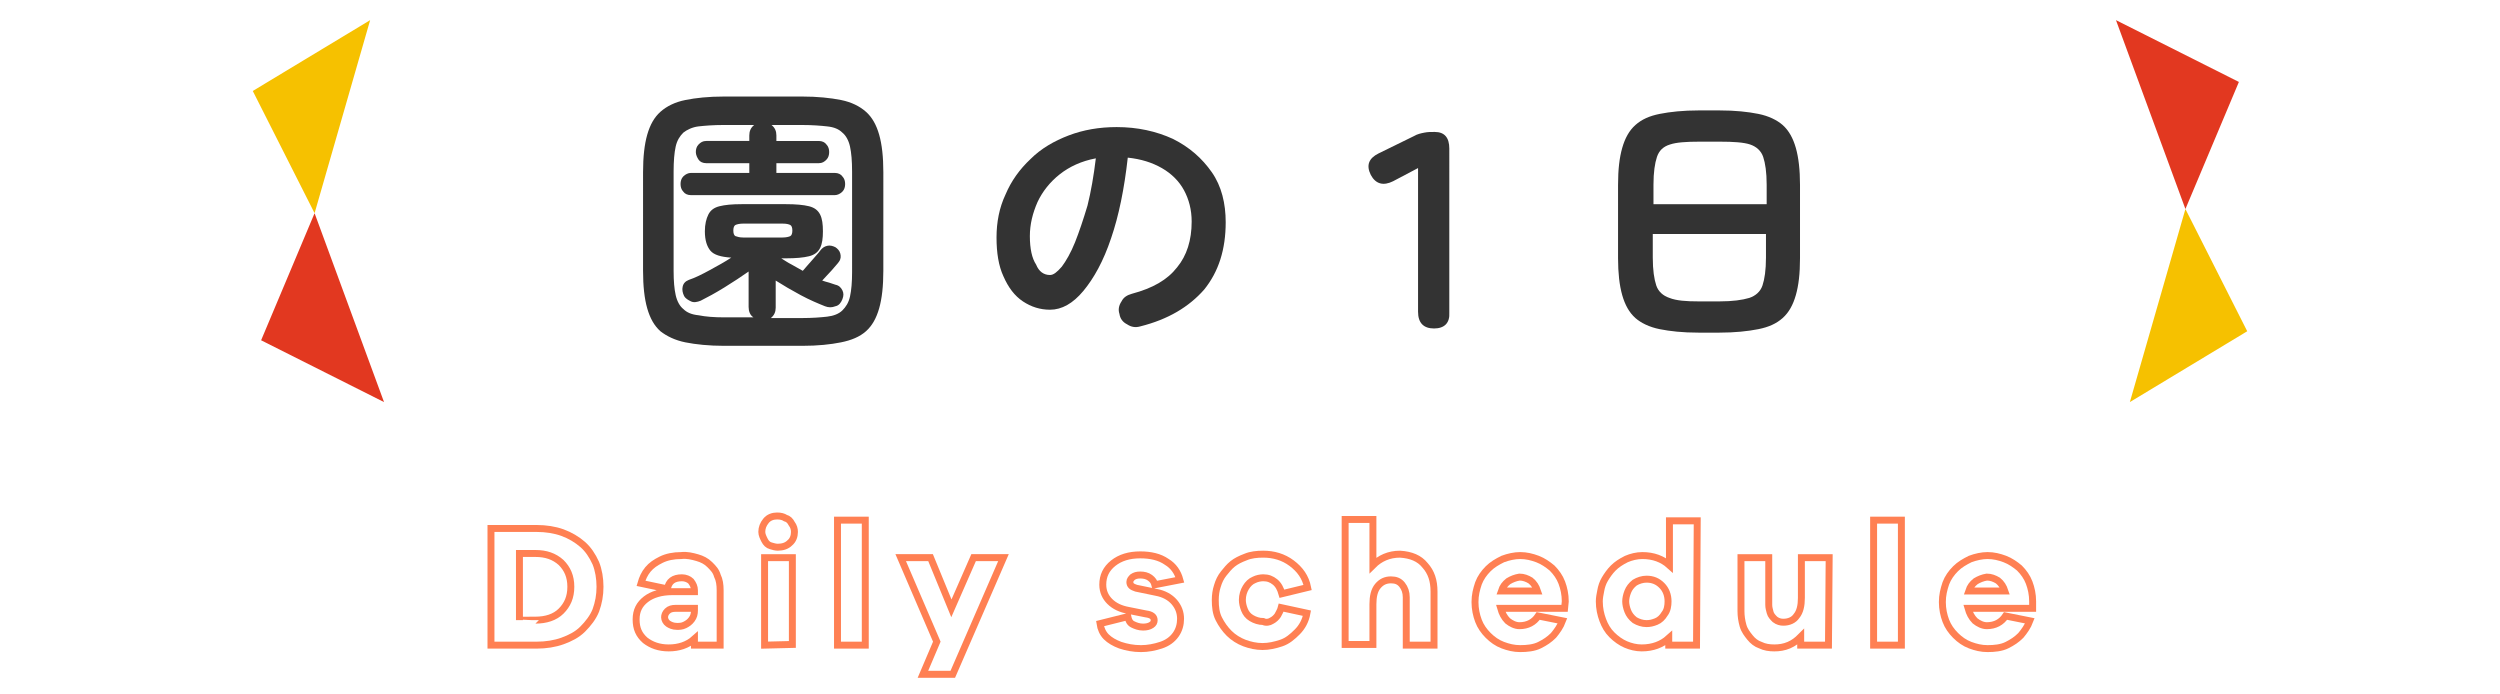 <?xml version="1.0" encoding="utf-8"?>
<!-- Generator: Adobe Illustrator 27.6.1, SVG Export Plug-In . SVG Version: 6.00 Build 0)  -->
<svg version="1.1" id="レイヤー_1" xmlns="http://www.w3.org/2000/svg" xmlns:xlink="http://www.w3.org/1999/xlink" x="0px"
	 y="0px" width="360px" height="100px" viewBox="0 0 360 100" style="enable-background:new 0 0 360 100;" xml:space="preserve">
<style type="text/css">
	.st0{fill:#333333;}
	.st1{fill:none;stroke:#FF8053;stroke-miterlimit:10;}
	.st2{fill:#F6C100;}
	.st3{fill:#E23820;}
</style>
<g>
	<g>
		<g>
			<path class="st0" d="M104.3,49.8c-2.2,0-4.1-0.2-5.6-0.5s-2.7-0.9-3.6-1.6c-0.9-0.8-1.5-1.9-1.9-3.3c-0.4-1.4-0.6-3.2-0.6-5.4
				V24.8c0-2.2,0.2-4,0.6-5.4s1-2.5,1.9-3.3c0.9-0.8,2.1-1.4,3.6-1.7s3.3-0.5,5.6-0.5h11.2c2.2,0,4.1,0.2,5.6,0.5s2.7,0.9,3.6,1.7
				c0.9,0.8,1.5,1.9,1.9,3.3s0.6,3.2,0.6,5.4V39c0,2.2-0.2,4-0.6,5.4s-1,2.5-1.9,3.3s-2.1,1.3-3.6,1.6s-3.3,0.5-5.6,0.5H104.3z
				 M104.3,45.7h4.2c-0.5-0.3-0.7-0.9-0.7-1.5v-5.1c-1,0.7-2.2,1.5-3.5,2.3s-2.4,1.4-3.4,1.9c-0.5,0.2-1,0.3-1.4,0.1s-0.8-0.4-1-0.8
				c-0.2-0.4-0.3-0.9-0.2-1.3c0.1-0.5,0.4-0.8,0.9-1c0.9-0.3,1.9-0.8,3-1.4c1.1-0.6,2.2-1.2,3.1-1.8c-1.5-0.1-2.5-0.4-3-1
				s-0.8-1.5-0.8-2.8c0-1,0.2-1.8,0.5-2.4s0.8-1,1.6-1.2c0.8-0.2,1.8-0.3,3.2-0.3h6.4c1.4,0,2.5,0.1,3.3,0.3s1.3,0.6,1.6,1.2
				c0.3,0.6,0.4,1.4,0.4,2.4s-0.1,1.8-0.4,2.4c-0.3,0.6-0.8,1-1.6,1.2c-0.8,0.2-1.9,0.3-3.3,0.3h-0.7c0.5,0.3,0.9,0.6,1.5,0.9
				c0.5,0.3,1.1,0.6,1.6,0.9c0.4-0.5,0.9-1,1.4-1.6s0.9-1,1.1-1.3c0.3-0.4,0.6-0.6,1-0.7c0.4-0.1,0.8,0,1.2,0.2
				c0.3,0.2,0.6,0.5,0.7,0.9s0.1,0.8-0.2,1.2c-0.2,0.3-0.6,0.7-1.1,1.3c-0.5,0.5-0.9,1-1.3,1.4c0.3,0.1,0.6,0.2,1,0.3
				c0.3,0.1,0.6,0.2,0.9,0.3c0.5,0.1,0.8,0.4,1,0.8c0.2,0.4,0.2,0.8,0,1.3s-0.5,0.9-1,1c-0.5,0.2-1,0.2-1.5,0
				c-1-0.4-2.2-0.9-3.5-1.6c-1.3-0.7-2.5-1.4-3.6-2.1v3.9c0,0.6-0.2,1.1-0.7,1.5h4.5c1.5,0,2.7-0.1,3.6-0.2c0.9-0.1,1.7-0.4,2.2-0.9
				s0.9-1.1,1.1-2s0.3-2.1,0.3-3.5V24.7c0-1.5-0.1-2.7-0.3-3.6c-0.2-0.9-0.6-1.6-1.1-2c-0.5-0.5-1.2-0.8-2.2-0.9
				c-0.9-0.1-2.1-0.2-3.6-0.2h-4.4c0.5,0.4,0.7,0.9,0.7,1.5v0.8h6.1c0.5,0,0.9,0.2,1.1,0.5c0.3,0.3,0.4,0.7,0.4,1.1
				s-0.1,0.8-0.4,1.1c-0.3,0.3-0.6,0.5-1.1,0.5h-6.1v1.4h8.4c0.5,0,0.9,0.2,1.1,0.5c0.3,0.3,0.4,0.7,0.4,1.1s-0.1,0.8-0.4,1.1
				c-0.3,0.3-0.7,0.5-1.1,0.5H99.5c-0.5,0-0.9-0.2-1.1-0.5c-0.3-0.3-0.4-0.7-0.4-1.1s0.1-0.8,0.4-1.1c0.3-0.3,0.7-0.5,1.1-0.5h8.4
				v-1.4h-6.2c-0.5,0-0.9-0.2-1.1-0.5s-0.4-0.7-0.4-1.1s0.1-0.8,0.4-1.1c0.3-0.3,0.6-0.5,1.1-0.5h6.2v-0.8c0-0.6,0.2-1.1,0.7-1.5
				h-4.4c-1.5,0-2.7,0.1-3.6,0.2s-1.7,0.5-2.2,0.9c-0.5,0.5-0.9,1.1-1.1,2S97,23.2,97,24.7V39c0,1.5,0.1,2.6,0.3,3.5
				c0.2,0.9,0.6,1.6,1.1,2c0.5,0.5,1.2,0.8,2.2,0.9C101.6,45.6,102.8,45.7,104.3,45.7z M107,34.2h5.7c0.5,0,0.9-0.1,1.1-0.2
				c0.2-0.1,0.3-0.4,0.3-0.8c0-0.4-0.1-0.7-0.3-0.8c-0.2-0.1-0.5-0.2-1.1-0.2H107c-0.5,0-0.9,0.1-1.1,0.2c-0.2,0.1-0.3,0.4-0.3,0.8
				c0,0.4,0.1,0.7,0.3,0.8C106.2,34.1,106.5,34.2,107,34.2z"/>
			<path class="st0" d="M164.2,47c-0.7,0.2-1.3,0.1-1.9-0.3c-0.6-0.3-1-0.8-1.1-1.5c-0.2-0.6-0.1-1.2,0.3-1.8
				c0.3-0.6,0.8-0.9,1.5-1.1c3-0.8,5.1-2,6.5-3.8c1.4-1.7,2.1-3.9,2.1-6.6c0-1.7-0.4-3.2-1.1-4.5c-0.7-1.3-1.8-2.4-3.2-3.2
				c-1.4-0.8-3-1.3-4.9-1.5c-0.5,4.5-1.3,8.4-2.4,11.6c-1.1,3.3-2.5,5.8-4,7.6s-3.1,2.7-4.8,2.7c-1.4,0-2.7-0.4-3.9-1.2
				c-1.2-0.8-2.1-2-2.8-3.6c-0.7-1.5-1-3.4-1-5.6c0-2.2,0.4-4.3,1.3-6.2c0.8-1.9,2-3.6,3.6-5.1c1.5-1.5,3.4-2.6,5.5-3.4
				s4.4-1.2,6.9-1.2c3,0,5.7,0.6,8.1,1.7c2.4,1.2,4.2,2.8,5.6,4.8s2,4.5,2,7.2c0,3.9-1,7.1-3.1,9.7C171.2,44.2,168.2,46,164.2,47z
				 M151.2,39.6c0.5,0,1-0.4,1.7-1.2c0.6-0.8,1.3-2,1.9-3.5c0.6-1.5,1.2-3.3,1.8-5.3c0.5-2,0.9-4.3,1.2-6.8
				c-2.1,0.4-3.8,1.2-5.2,2.3c-1.4,1.1-2.5,2.5-3.2,4c-0.7,1.6-1.1,3.2-1.1,4.9c0,1.8,0.3,3.2,0.9,4.1
				C149.6,39.1,150.3,39.6,151.2,39.6z"/>
			<path class="st0" d="M206.5,47.3c-1.5,0-2.3-0.8-2.3-2.4V24.2l-3.6,1.9c-1.4,0.7-2.5,0.4-3.2-0.9c-0.7-1.4-0.3-2.4,1.1-3.1
				l5.1-2.5c0.5-0.3,1-0.4,1.5-0.5s0.9-0.1,1.5-0.1c1.4,0,2.1,0.8,2.1,2.4V45C208.8,46.5,208,47.3,206.5,47.3z"/>
			<path class="st0" d="M244.6,47.9c-2.3,0-4.1-0.2-5.6-0.5s-2.7-0.9-3.5-1.6c-0.9-0.8-1.5-1.9-1.9-3.3c-0.4-1.4-0.6-3.2-0.6-5.3
				V26.6c0-2.2,0.2-3.9,0.6-5.3c0.4-1.4,1-2.5,1.9-3.3s2-1.3,3.5-1.6c1.5-0.3,3.4-0.5,5.6-0.5h3c2.3,0,4.1,0.2,5.6,0.5
				s2.7,0.9,3.5,1.6c0.9,0.8,1.5,1.9,1.9,3.3s0.6,3.2,0.6,5.3v10.6c0,2.2-0.2,3.9-0.6,5.3c-0.4,1.4-1,2.5-1.9,3.3s-2,1.3-3.5,1.6
				s-3.4,0.5-5.6,0.5C247.6,47.9,244.6,47.9,244.6,47.9z M238,29.4h16.4v-2.8c0-1.8-0.2-3.1-0.5-4s-1-1.5-1.9-1.8s-2.4-0.4-4.3-0.4
				h-3c-1.9,0-3.3,0.1-4.2,0.4c-1,0.3-1.6,0.9-1.9,1.8c-0.3,0.9-0.5,2.2-0.5,4v2.8H238z M244.6,43.4h3c1.9,0,3.3-0.2,4.3-0.5
				c0.9-0.3,1.6-0.9,1.9-1.8c0.3-0.9,0.5-2.2,0.5-4v-3.4H238v3.4c0,1.8,0.2,3.1,0.5,4s1,1.5,1.9,1.8
				C241.4,43.3,242.8,43.4,244.6,43.4z"/>
		</g>
	</g>
	<g>
		<g>
			<path class="st1" d="M77.3,76.1c1.3,0,2.6,0.2,3.7,0.6c1.1,0.4,2.1,1,2.9,1.7s1.4,1.6,1.9,2.7c0.4,1,0.6,2.2,0.6,3.4
				s-0.2,2.3-0.6,3.4c-0.4,1-1.1,1.9-1.9,2.7c-0.8,0.8-1.8,1.3-2.9,1.7c-1.1,0.4-2.4,0.6-3.7,0.6h-6.6V76.1H77.3z M77.1,89.3
				c1.5,0,2.8-0.4,3.7-1.3c0.9-0.9,1.4-2,1.4-3.5s-0.5-2.6-1.4-3.5c-1-0.9-2.2-1.3-3.7-1.3h-2.3v9.6C74.8,89.3,77.1,89.3,77.1,89.3z
				"/>
			<path class="st1" d="M100.4,80.3c0.7,0.2,1.3,0.5,1.8,1s0.9,0.9,1.1,1.6c0.3,0.6,0.4,1.3,0.4,2.1v7.9H100V92
				c-1,0.9-2.3,1.3-3.7,1.3c-1.4,0-2.5-0.4-3.4-1.1c-0.9-0.8-1.3-1.7-1.3-3s0.5-2.2,1.4-2.9c0.9-0.7,2.2-1.1,3.8-1.1h3.2V85
				c0-0.5-0.2-0.9-0.5-1.3c-0.3-0.3-0.8-0.5-1.3-0.5c-1.2,0-1.9,0.5-2.1,1.6L92.3,84c0.2-0.7,0.5-1.4,1-2s1.1-1,1.9-1.4
				S97,80,98.1,80C98.9,79.9,99.7,80.1,100.4,80.3z M98.6,90c0.4-0.2,0.7-0.4,1-0.8s0.4-0.8,0.4-1.3v-0.3h-2.7
				c-0.5,0-0.9,0.1-1.2,0.4s-0.4,0.6-0.4,0.9s0.2,0.7,0.5,0.9c0.3,0.2,0.7,0.4,1.3,0.4C97.8,90.2,98.2,90.2,98.6,90z"/>
			<path class="st1" d="M113.1,74.6c0.4,0.1,0.7,0.4,0.9,0.8c0.3,0.4,0.4,0.8,0.4,1.2c0,0.6-0.2,1.2-0.7,1.6c-0.4,0.4-1,0.6-1.7,0.6
				c-0.3,0-0.7-0.1-1-0.2c-0.4-0.1-0.7-0.4-0.9-0.8c-0.2-0.4-0.4-0.8-0.4-1.2c0-0.6,0.2-1.1,0.6-1.6s1-0.7,1.6-0.7
				C112.4,74.3,112.8,74.4,113.1,74.6z M110.1,92.9V80.3h4v12.5L110.1,92.9L110.1,92.9z"/>
			<path class="st1" d="M120.6,92.9v-18h4v18H120.6z"/>
			<path class="st1" d="M137.2,97.1h-4.3l2-4.7l-5.2-12.1h4.3l3,7.3l3.2-7.3h4.3L137.2,97.1z"/>
			<path class="st1" d="M162.4,88.8c0.1,0.5,0.3,0.9,0.7,1.1s0.9,0.4,1.5,0.4c0.5,0,0.9-0.1,1.2-0.3c0.3-0.2,0.4-0.4,0.4-0.7
				c0-0.5-0.4-0.8-1.2-0.9l-2.5-0.5c-1.1-0.2-2-0.6-2.7-1.3c-0.6-0.6-1-1.4-1-2.4c0-1.3,0.5-2.3,1.5-3.1c1-0.8,2.3-1.2,3.9-1.2
				c1.5,0,2.8,0.3,3.8,1c1,0.6,1.6,1.5,1.9,2.6l-3.6,0.7c-0.1-0.4-0.3-0.7-0.7-1s-0.9-0.4-1.4-0.4s-0.8,0.1-1.1,0.3
				c-0.2,0.2-0.4,0.4-0.4,0.7c0,0.5,0.3,0.7,0.9,0.9l2.9,0.6c1.1,0.2,2,0.7,2.6,1.4c0.6,0.7,0.9,1.5,0.9,2.4c0,0.8-0.2,1.6-0.7,2.3
				c-0.5,0.7-1.2,1.2-2.1,1.5s-1.9,0.5-2.9,0.5c-1.1,0-2.1-0.2-3-0.5c-0.8-0.3-1.5-0.7-2-1.2s-0.8-1.2-0.9-1.9L162.4,88.8z"/>
			<path class="st1" d="M183.1,89.4c0.4-0.2,0.7-0.5,0.9-0.8c0.2-0.4,0.4-0.7,0.5-1.1l3.7,0.8c-0.2,1.1-0.7,2-1.4,2.7
				s-1.4,1.3-2.3,1.6s-1.8,0.5-2.7,0.5s-1.8-0.2-2.6-0.5s-1.6-0.8-2.2-1.4c-0.6-0.6-1.1-1.3-1.5-2.1c-0.4-0.8-0.5-1.7-0.5-2.7
				c0-0.7,0.1-1.4,0.3-2c0.2-0.7,0.5-1.3,0.9-1.8s0.8-1,1.3-1.4s1.1-0.7,1.9-1c0.7-0.3,1.6-0.4,2.5-0.4c1.5,0,2.9,0.4,4.1,1.3
				c1.2,0.9,2,2,2.3,3.5l-3.7,0.9c-0.2-0.7-0.5-1.3-1-1.7c-0.5-0.4-1-0.6-1.7-0.6c-0.4,0-0.9,0.1-1.3,0.3c-0.5,0.2-0.9,0.6-1.2,1.1
				s-0.5,1.1-0.5,1.8c0,0.4,0.1,0.9,0.3,1.4s0.5,0.9,1,1.2c0.5,0.3,1.1,0.5,1.7,0.5C182.3,89.7,182.8,89.6,183.1,89.4z"/>
			<path class="st1" d="M205.2,81.4c0.9,1,1.3,2.2,1.3,3.8v7.7h-4V86c0-0.7-0.2-1.3-0.6-1.8c-0.4-0.5-0.9-0.7-1.6-0.7
				c-0.8,0-1.4,0.3-1.9,0.9s-0.7,1.5-0.7,2.6v5.8h-4v-18h4v6.6c1-1,2.3-1.6,3.9-1.6C203.2,79.9,204.4,80.4,205.2,81.4z"/>
			<path class="st1" d="M225.3,87.6h-9.2c0.2,0.7,0.5,1.3,1,1.8c0.5,0.4,1.1,0.7,1.7,0.7c1.2,0,2.1-0.5,2.7-1.4l3.5,0.7
				c-0.3,0.8-0.8,1.5-1.3,2.1c-0.6,0.6-1.2,1-2,1.4s-1.8,0.5-2.8,0.5c-0.9,0-1.7-0.2-2.5-0.5s-1.5-0.8-2.1-1.4s-1.1-1.3-1.4-2.1
				c-0.3-0.8-0.5-1.7-0.5-2.7s0.2-1.8,0.5-2.7c0.3-0.8,0.8-1.5,1.4-2.1c0.6-0.6,1.3-1,2.1-1.4c0.8-0.3,1.7-0.5,2.5-0.5
				c0.9,0,1.7,0.2,2.5,0.5s1.5,0.8,2.1,1.3c0.6,0.6,1.1,1.3,1.4,2.1c0.3,0.8,0.5,1.7,0.5,2.7L225.3,87.6L225.3,87.6z M217.2,83.7
				c-0.5,0.4-0.8,0.8-1,1.4h5.2c-0.2-0.6-0.5-1.1-1-1.5c-0.5-0.3-1-0.5-1.6-0.5C218.2,83.2,217.7,83.4,217.2,83.7z"/>
			<path class="st1" d="M244.3,92.9h-4v-1c-1,0.9-2.3,1.4-3.9,1.4c-0.8,0-1.6-0.2-2.3-0.5s-1.4-0.8-2-1.4s-1-1.3-1.3-2.1
				c-0.3-0.8-0.5-1.7-0.5-2.7c0-0.5,0.1-1,0.2-1.5c0.1-0.6,0.3-1.2,0.6-1.7s0.7-1.1,1.2-1.6s1.1-0.9,1.9-1.3
				c0.7-0.3,1.5-0.5,2.3-0.5c1.6,0,2.9,0.5,3.9,1.4V75h4L244.3,92.9L244.3,92.9z M238.5,89.5c0.5-0.2,0.9-0.6,1.2-1.1
				c0.4-0.5,0.5-1.2,0.5-1.8c0-0.9-0.3-1.7-0.9-2.3c-0.6-0.6-1.3-0.9-2.2-0.9c-0.6,0-1.2,0.2-1.7,0.5c-0.5,0.4-0.8,0.8-1,1.3
				s-0.3,1-0.3,1.4s0.1,0.9,0.3,1.4s0.5,0.9,1,1.3c0.5,0.3,1.1,0.5,1.7,0.5C237.6,89.8,238,89.7,238.5,89.5z"/>
			<path class="st1" d="M263.3,92.9h-4v-1.2c-0.5,0.5-1,0.9-1.7,1.2s-1.4,0.4-2.1,0.4c-0.7,0-1.4-0.1-2-0.4
				c-0.6-0.2-1.1-0.6-1.5-1.1s-0.8-1-1-1.7s-0.3-1.4-0.3-2.1v-7.7h4v6.8c0,0.4,0.1,0.7,0.2,1.1s0.4,0.7,0.7,1
				c0.4,0.3,0.8,0.4,1.2,0.4c0.8,0,1.5-0.3,1.9-0.9c0.5-0.6,0.7-1.5,0.7-2.6v-5.8h4L263.3,92.9L263.3,92.9z"/>
			<path class="st1" d="M269.8,92.9v-18h4v18H269.8z"/>
			<path class="st1" d="M292.6,87.6h-9.2c0.2,0.7,0.5,1.3,1,1.8c0.5,0.4,1.1,0.7,1.7,0.7c1.2,0,2.1-0.5,2.7-1.4l3.5,0.7
				c-0.3,0.8-0.8,1.5-1.3,2.1c-0.6,0.6-1.2,1-2,1.4s-1.8,0.5-2.8,0.5c-0.9,0-1.7-0.2-2.5-0.5s-1.5-0.8-2.1-1.4s-1.1-1.3-1.4-2.1
				c-0.3-0.8-0.5-1.7-0.5-2.7s0.2-1.8,0.5-2.7c0.3-0.8,0.8-1.5,1.4-2.1s1.3-1,2.1-1.4c0.8-0.3,1.7-0.5,2.5-0.5
				c0.9,0,1.7,0.2,2.5,0.5s1.5,0.8,2.1,1.3c0.6,0.6,1.1,1.3,1.4,2.1c0.3,0.8,0.5,1.7,0.5,2.7v1H292.6z M284.5,83.7
				c-0.5,0.4-0.8,0.8-1,1.4h5.2c-0.2-0.6-0.5-1.1-1-1.5c-0.5-0.3-1-0.5-1.6-0.5C285.5,83.2,285,83.4,284.5,83.7z"/>
		</g>
	</g>
</g>
<g>
	<polygon class="st2" points="36.4,13.1 45.3,30.7 53.3,2.9 	"/>
	<polygon class="st3" points="37.6,49 55.3,57.9 45.3,30.7 	"/>
	<polygon class="st2" points="323.6,47.7 314.7,30.1 306.7,57.9 	"/>
	<polygon class="st3" points="322.4,11.8 304.7,2.9 314.7,30.1 	"/>
</g>
</svg>
